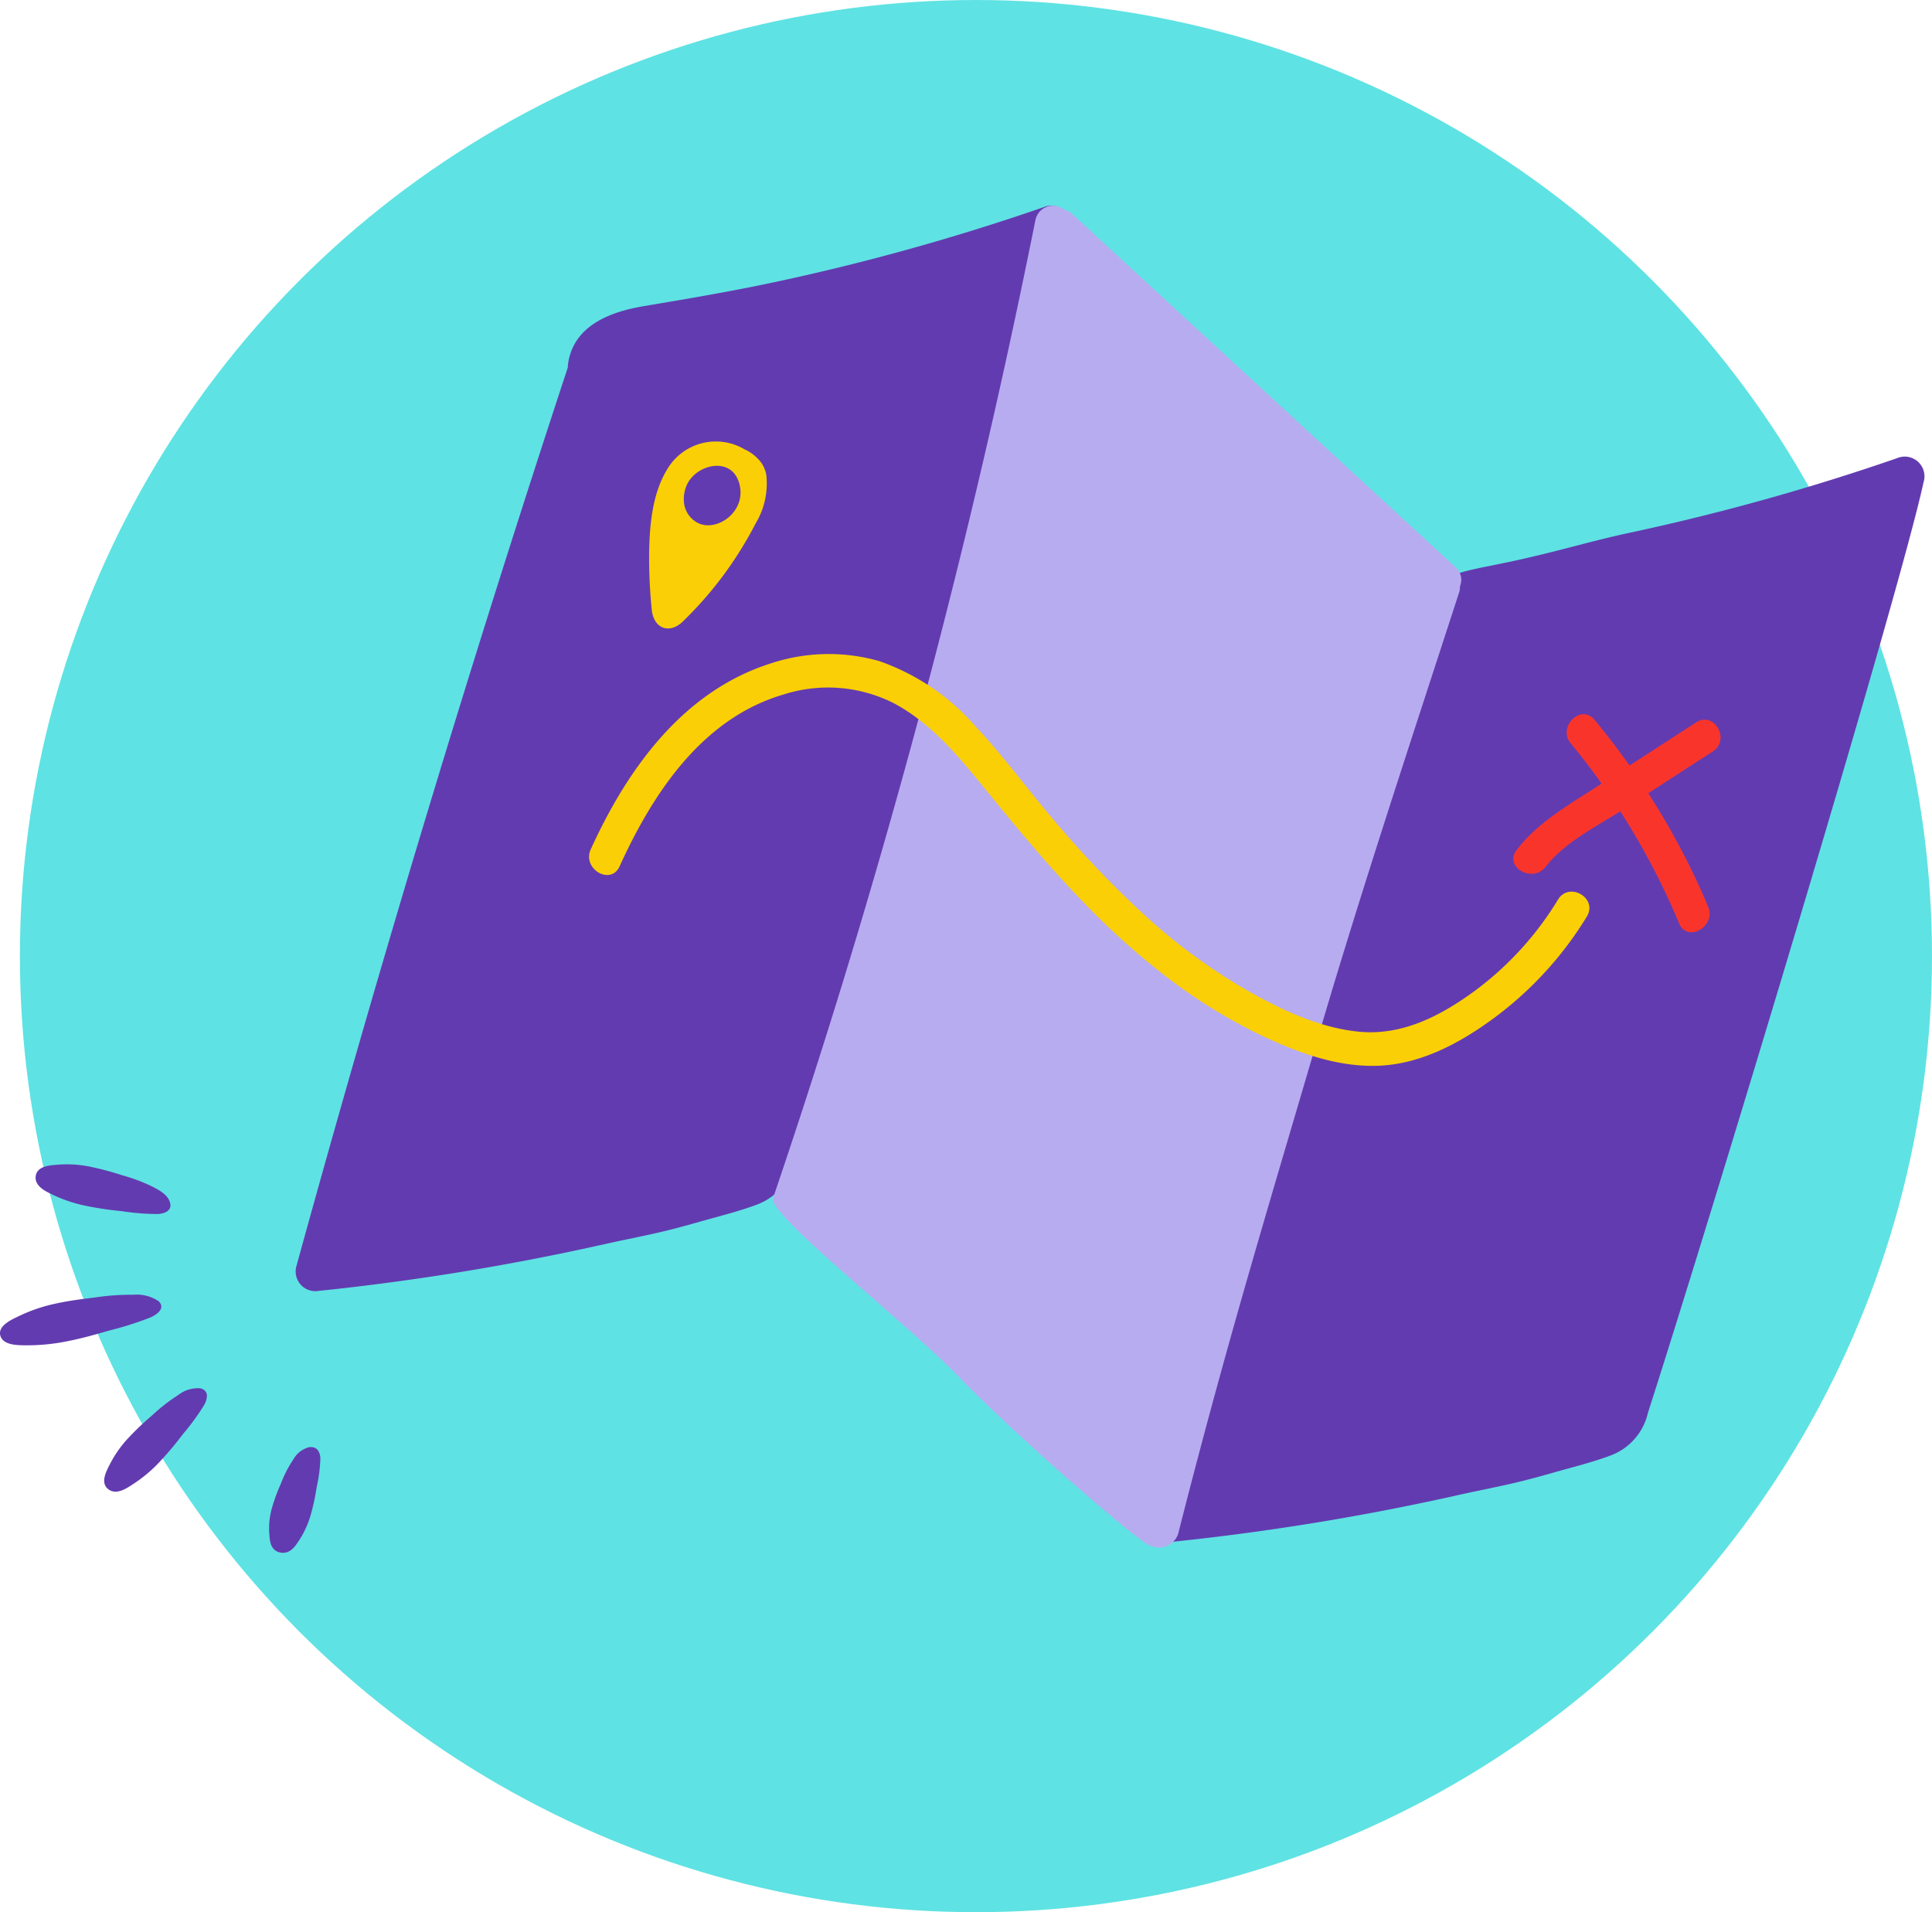 <svg xmlns="http://www.w3.org/2000/svg" width="194.883" height="192.876" viewBox="0 0 194.883 192.876"><g transform="translate(0)"><ellipse cx="96.438" cy="96.438" rx="96.438" ry="96.438" transform="translate(2.007 0)" fill="#5fe2e3"/><g transform="translate(29.84 20.763)"><path d="M271.255,298.944c6.23-19.325,25.355-82.532,27.8-93.856a1.988,1.988,0,0,0-2.678-2.427,229.7,229.7,0,0,1-26.979,7.524c-4.421.947-8.868,1.7-13.325,2.448-3.447.58-7.128,1.985-7.651,5.873a2.163,2.163,0,0,0-.018.317q-14.8,44.933-27.352,90.561a1.985,1.985,0,0,0,2.2,2.581,248.475,248.475,0,0,0,28.385-4.611c4.68-1.045,5.517-1.066,10.128-2.383,1.934-.552,3.94-1.035,5.82-1.752A6.017,6.017,0,0,0,271.255,298.944Z" transform="translate(-220.969 -202.518)" fill="#633bb0"/><path d="M495.953,364.994c6.23-19.325,25.355-82.532,27.8-93.856a1.988,1.988,0,0,0-2.677-2.427,229.8,229.8,0,0,1-26.98,7.525c-4.421.947-7.7,2.044-13.181,3.153-4.536.918-7.272,1.279-7.8,5.167a2.166,2.166,0,0,0-.018.317q-14.8,44.933-27.352,90.561a1.985,1.985,0,0,0,2.2,2.581,248.461,248.461,0,0,0,28.385-4.611c4.68-1.045,5.517-1.066,10.128-2.383,1.934-.552,3.94-1.035,5.82-1.752A6.017,6.017,0,0,0,495.953,364.994Z" transform="translate(-359.563 -243.258)" fill="#633bb0"/><path d="M415.8,241.454a1.521,1.521,0,0,0,.051-.514,1.691,1.691,0,0,0-.463-1.96l-38.607-35.573a1.977,1.977,0,0,0-.878-.492,1.8,1.8,0,0,0-2.869,1.069,795.412,795.412,0,0,1-19.543,77.248q-3.306,10.747-6.921,21.4c-.556,1.639,13.45,12.544,18.663,17.957,5.663,5.88,18.823,17.319,19.433,17.108a2.025,2.025,0,0,0,2.761-1.18c4.913-19.351,9.121-33.061,14-49.707C405.86,271.692,411.077,256.012,415.8,241.454Z" transform="translate(-298.43 -202.55)" fill="#b8acf0"/><path d="M395.9,345.25a32.272,32.272,0,0,1-8.4,9.212c-3.415,2.5-7.279,4.526-11.627,4.122-4.193-.389-8.292-2.4-11.88-4.49a58.948,58.948,0,0,1-10.064-7.519,104.005,104.005,0,0,1-8.881-9.326c-2.68-3.145-5.122-6.509-7.955-9.52a22.82,22.82,0,0,0-9.651-6.526,18.587,18.587,0,0,0-11.048.259c-8.811,2.836-14.387,10.644-18.067,18.725-.893,1.961,2.009,3.692,2.909,1.716,3.358-7.374,8.334-14.936,16.542-17.336a14.694,14.694,0,0,1,11.159.9c3.636,1.949,6.366,5.171,8.929,8.326,5.337,6.567,10.753,13.075,17.411,18.365a55.337,55.337,0,0,0,10.31,6.611c3.727,1.8,7.84,3.372,12.044,3.251,4.445-.128,8.514-2.359,12-4.961a36.056,36.056,0,0,0,9.174-10.092C399.944,345.11,397.032,343.4,395.9,345.25Z" transform="translate(-268.579 -275.279)" fill="#facf05"/><path d="M561.109,355.756a73.833,73.833,0,0,0-6.039-11.448l6.508-4.212c1.82-1.178.147-4.112-1.682-2.928l-6.715,4.346q-1.672-2.358-3.522-4.6c-1.388-1.678-3.782.707-2.406,2.37q1.631,1.972,3.108,4.053l-.552.358c-2.886,1.867-5.875,3.573-8.01,6.326-1.33,1.714,1.594,3.41,2.909,1.716,1.881-2.424,4.964-3.979,7.54-5.607a73.57,73.57,0,0,1,5.934,11.308C559.021,359.439,561.94,357.737,561.109,355.756Z" transform="translate(-418.647 -285.062)" fill="#f9352b"/></g><g transform="translate(0 117.438)"><g transform="translate(0 0)"><path d="M145.106,491.231c-.714.348-2.28.987-1.969,2.034.306,1.032,1.951.953,2.77.96a19.937,19.937,0,0,0,3.9-.394c1.463-.278,2.9-.686,4.33-1.1a33.592,33.592,0,0,0,4.1-1.3c.646-.28,1.6-.914.868-1.648a3.963,3.963,0,0,0-2.566-.657,24.543,24.543,0,0,0-3.889.278c-1.31.156-2.621.328-3.911.61A16.262,16.262,0,0,0,145.106,491.231Z" transform="translate(-143.098 -475.968)" fill="#633bb0"/><path d="M154.716,454.839c-.673.062-2.105.083-2.237,1.167-.13,1.068,1.165,1.595,1.793,1.9a14.351,14.351,0,0,0,3.144,1.058,34.152,34.152,0,0,0,3.725.561,24.012,24.012,0,0,0,3.619.29c.6-.024,1.557-.263,1.252-1.211-.252-.787-1.138-1.222-1.744-1.545a17.762,17.762,0,0,0-3.094-1.161,29.051,29.051,0,0,0-3.229-.86A11.627,11.627,0,0,0,154.716,454.839Z" transform="translate(-148.879 -454.8)" fill="#633bb0"/><path d="M171.1,521.345c-.3.606-1.031,1.838-.176,2.517s1.969-.158,2.558-.533a14.366,14.366,0,0,0,2.547-2.125,34.085,34.085,0,0,0,2.428-2.88,23.926,23.926,0,0,0,2.142-2.931c.292-.521.59-1.464-.377-1.7a3.218,3.218,0,0,0-2.229.677,17.788,17.788,0,0,0-2.608,2.029,29,29,0,0,0-2.423,2.3A11.621,11.621,0,0,0,171.1,521.345Z" transform="translate(-160.013 -491.098)" fill="#633bb0"/><path d="M213.946,537.953c.046.547.034,1.7,1.1,1.918,1.054.213,1.605-.774,1.922-1.248a9.37,9.37,0,0,0,1.119-2.42,21.778,21.778,0,0,0,.641-2.938,15.358,15.358,0,0,0,.371-2.881c-.01-.483-.225-1.278-1.17-1.13a2.568,2.568,0,0,0-1.569,1.245,11.684,11.684,0,0,0-1.22,2.37,18.664,18.664,0,0,0-.926,2.508A7.492,7.492,0,0,0,213.946,537.953Z" transform="translate(-186.783 -500.712)" fill="#633bb0"/></g></g><path d="M325.768,267.885a3.358,3.358,0,0,0-.482-1.138,4.369,4.369,0,0,0-1.706-1.367,5.686,5.686,0,0,0-7.782,1.991c-1.491,2.419-1.777,5.494-1.836,8.27a51.939,51.939,0,0,0,.259,5.89c.179,1.929,1.775,2.516,3.109,1.242a37.888,37.888,0,0,0,7.386-9.941A7.751,7.751,0,0,0,325.768,267.885Zm-7.138,4.777a2.612,2.612,0,0,1-1.112-1.634,3.456,3.456,0,0,1,.191-1.929c.84-2.167,4.478-3.112,5.316-.364C323.94,271.732,320.544,273.963,318.63,272.662Z" transform="translate(-248.481 -220.058)" fill="#facf05"/></g></svg>